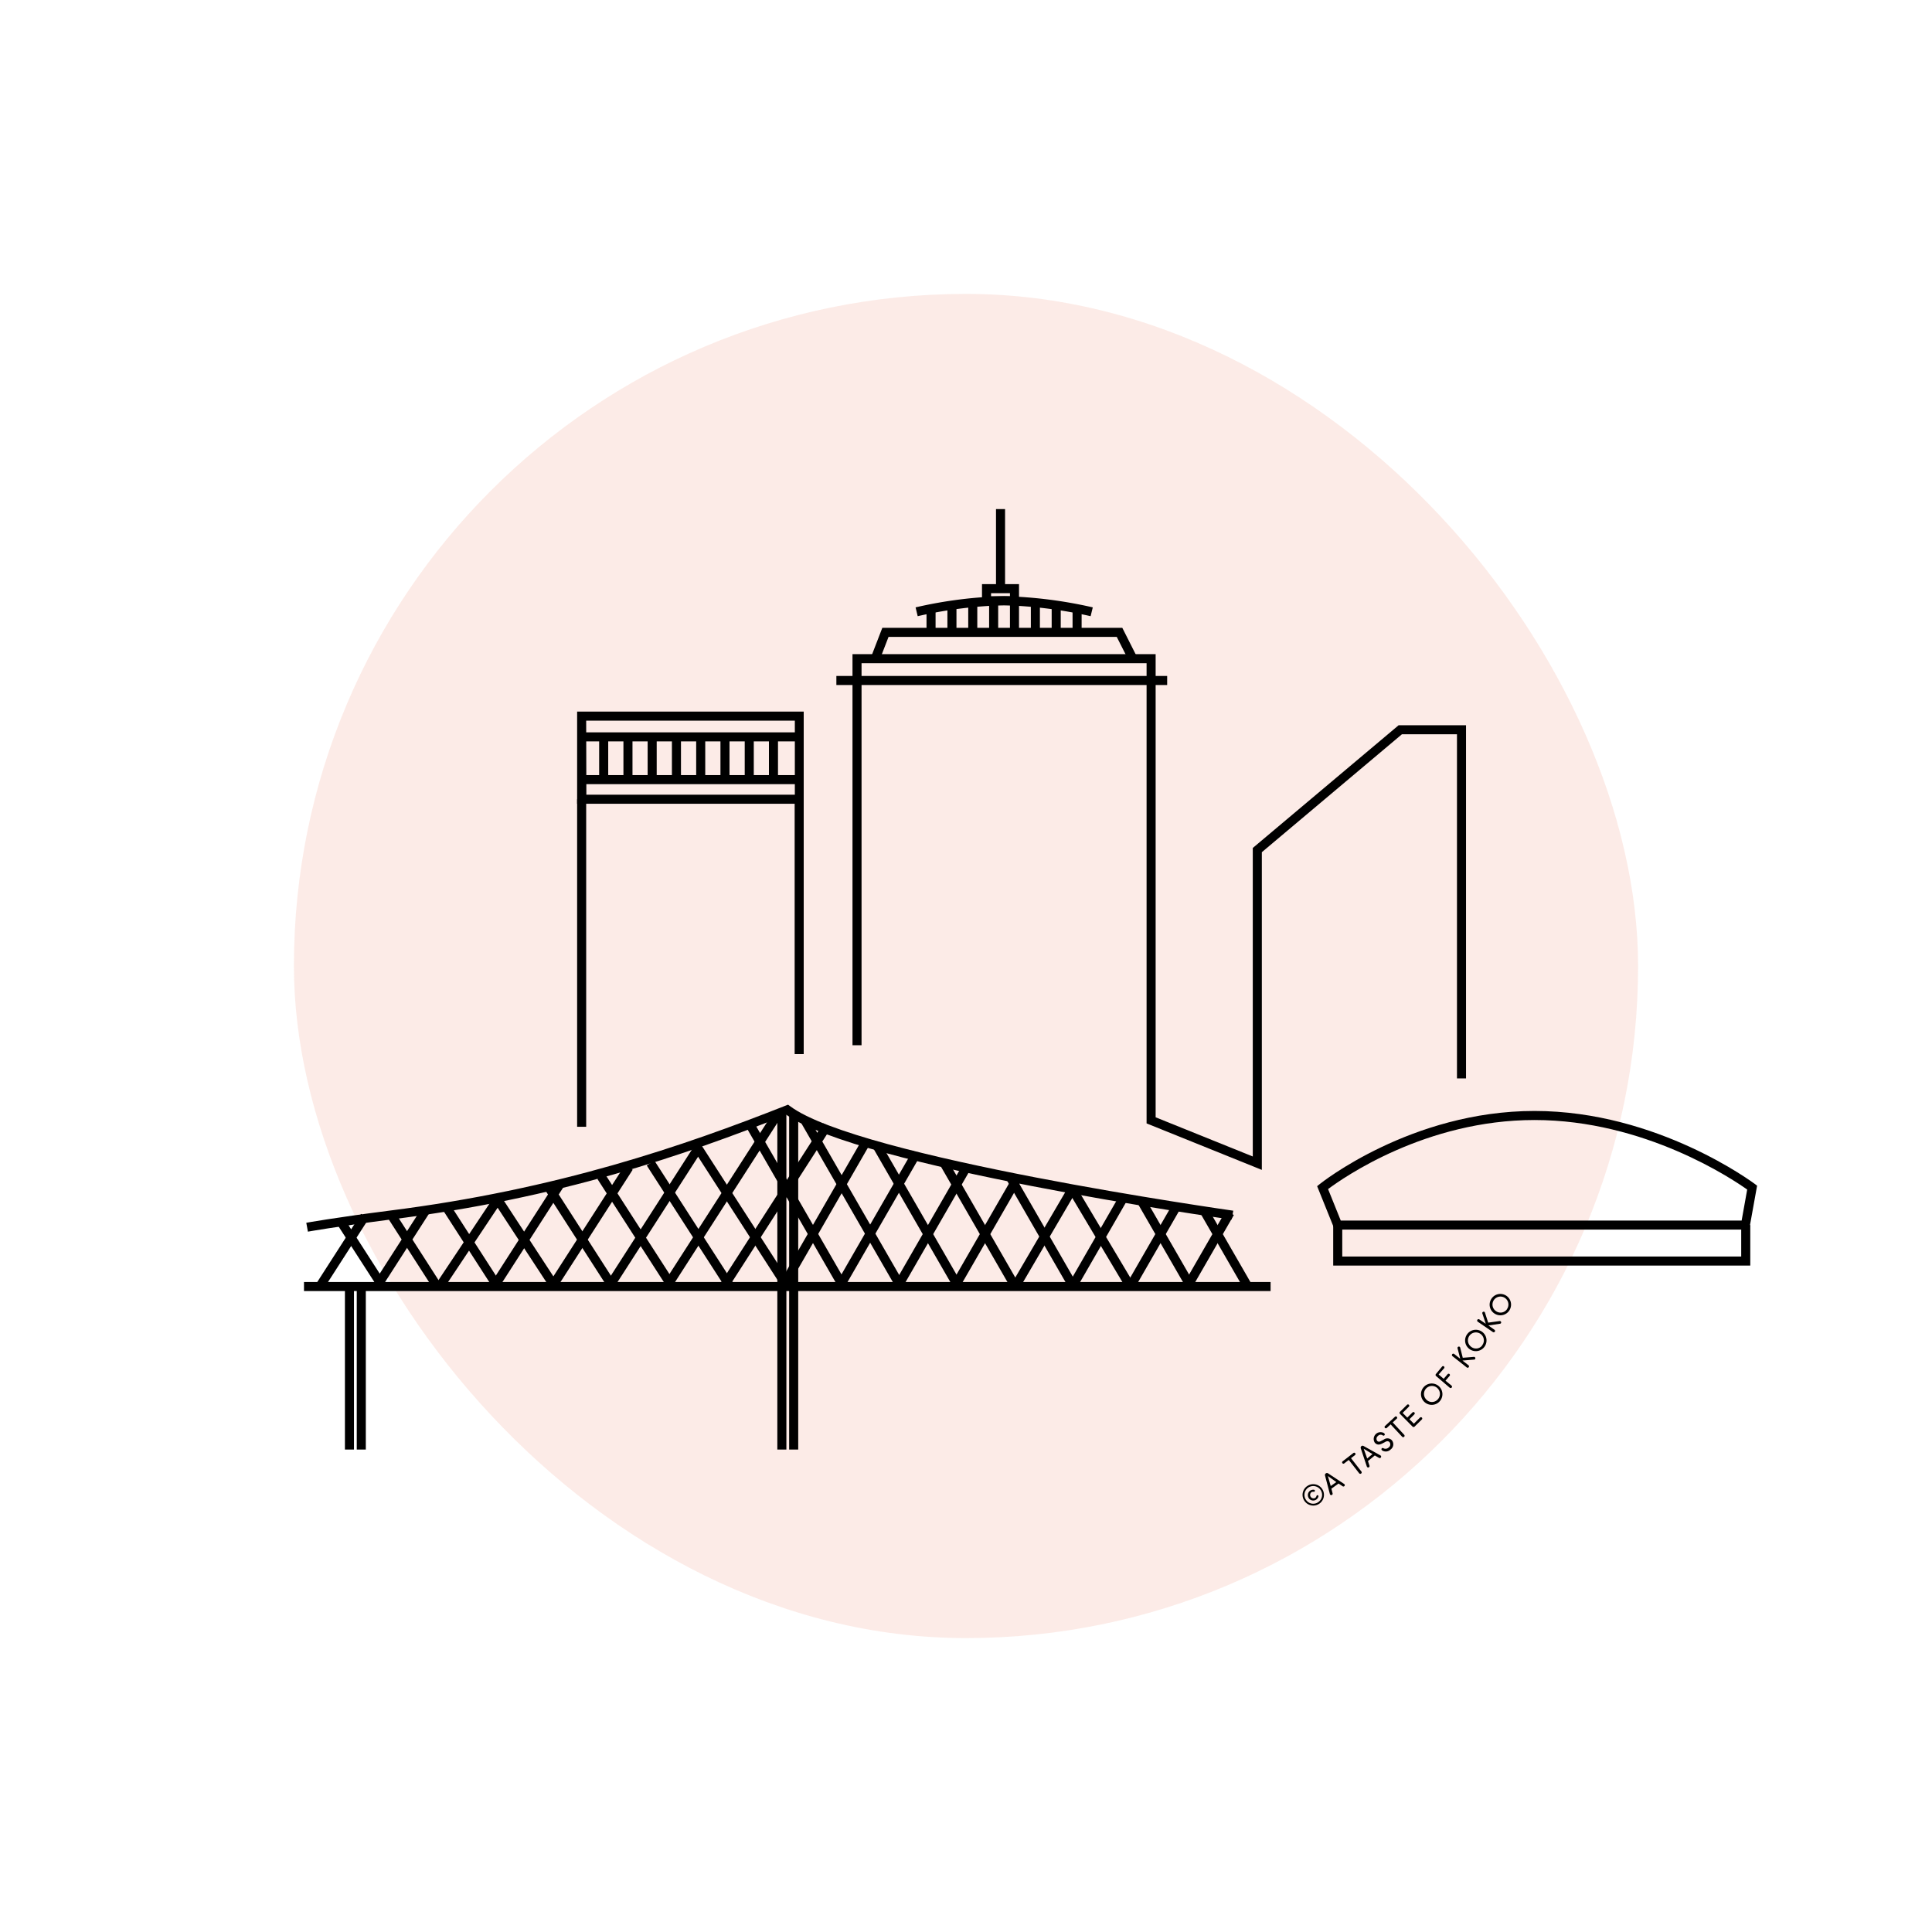 <svg xmlns="http://www.w3.org/2000/svg" viewBox="0 0 320 320"><defs><style>.cls-1{opacity:0.2;}.cls-2{fill:#f19c87;}</style></defs><title>new-orleans</title><g id="Layer_1" data-name="Layer 1"><g class="cls-1"><rect class="cls-2" x="48.68" y="48.68" width="222.64" height="222.64" rx="111.32" ry="111.32"/></g><path d="M133.12,133.13H95.59V117.86h37.53Zm-36-1.5h34.53V119.36H97.09Z"/><path d="M180.64,102.06a73.65,73.65,0,0,0-14.34-1.81A71.7,71.7,0,0,0,152,102.06l-.35-1.46a71.86,71.86,0,0,1,14.69-1.85A73.66,73.66,0,0,1,181,100.6Z"/><polygon points="186.97 109.44 184.97 105.49 147.17 105.49 145.67 109.37 144.27 108.83 146.14 103.99 185.89 103.99 188.3 108.76 186.97 109.44"/><rect x="153.46" y="100.42" width="1.5" height="3.78"/><rect x="156.92" y="100.42" width="1.5" height="3.78"/><rect x="160.37" y="100.42" width="1.5" height="3.78"/><rect x="163.83" y="99.5" width="1.5" height="4.7"/><rect x="167.28" y="99.5" width="1.5" height="4.7"/><rect x="170.74" y="100.42" width="1.5" height="3.78"/><rect x="174.19" y="100.42" width="1.5" height="3.78"/><rect x="177.65" y="100.42" width="1.5" height="3.78"/><rect x="164.97" y="84.32" width="1.5" height="13.18"/><path d="M168.78,100.25h-6.13v-3.5h6.13Zm-4.63-1.5h3.13v-.5h-3.13Z"/><rect x="138.53" y="111.96" width="54.79" height="1.5"/><polygon points="209 193.77 189.91 186.07 189.91 109.85 142.7 109.85 142.7 173.12 141.2 173.12 141.2 108.35 191.41 108.35 191.41 185.06 207.5 191.55 207.5 140.45 231.66 120.12 242.82 120.12 242.82 178.62 241.32 178.62 241.32 121.62 232.2 121.62 209 141.15 209 193.77"/><path d="M289.72,203.66H221.06l-2.9-7.19.43-.35c.15-.12,15.12-12.11,35.57-12.11s36.35,12,36.51,12.1l.36.28Zm-67.65-1.5h66.4l.92-5.13c-2.46-1.75-17-11.52-35.23-11.52-18,0-31.62,9.52-34.19,11.44Z"/><path d="M51,204l-.27-1.47s4.48-.82,13.7-2c27.94-3.51,48.9-10.77,65.71-17.41l.39-.15.34.25c11.35,8.51,72.78,17.22,73.4,17.31L204,202c-2.52-.35-61.31-8.7-73.75-17.35C113.46,191.33,92.5,198.54,64.61,202,55.44,203.2,51,204,51,204Z"/><rect x="128.75" y="184.63" width="1.5" height="55.46"/><rect x="130.71" y="184.56" width="1.5" height="55.53"/><rect x="50.35" y="212.34" width="160.1" height="1.5"/><rect x="122.24" y="187.92" width="1.5" height="27.36" transform="translate(-89.59 98.75) rotate(-32.79)"/><rect x="131.19" y="184.18" width="1.5" height="30.98" transform="translate(-82.07 92.53) rotate(-29.95)"/><rect x="113.61" y="190.68" width="1.5" height="24.36" transform="translate(-91.65 94.27) rotate(-32.79)"/><rect x="104.71" y="193.13" width="1.5" height="21.7" transform="translate(-93.67 89.62) rotate(-32.79)"/><rect x="95.89" y="195.28" width="1.5" height="19.36" transform="matrix(0.84, -0.54, 0.54, 0.84, -95.61, 85.01)"/><rect x="68.95" y="205.13" width="17.35" height="1.5" transform="translate(-136.73 156.26) rotate(-56.31)"/><rect x="77.73" y="204.03" width="19.79" height="1.5" transform="matrix(0.54, -0.84, 0.84, 0.54, -131.99, 167.57)"/><rect x="86.55" y="202.57" width="23.25" height="1.5" transform="matrix(0.54, -0.84, 0.84, 0.54, -125.92, 175.78)"/><rect x="95.06" y="200.85" width="27.36" height="1.5" transform="matrix(0.54, -0.84, 0.84, 0.54, -119.63, 183.87)"/><rect x="103.26" y="198.41" width="33.16" height="1.5" transform="matrix(0.54, -0.84, 0.84, 0.54, -112.49, 192.09)"/><rect x="113.09" y="199.11" width="31.48" height="1.5" transform="matrix(0.54, -0.84, 0.84, 0.54, -108.96, 199.97)"/><rect x="86.4" y="197.25" width="1.5" height="17.25" transform="translate(-98.51 81.33) rotate(-33.2)"/><rect x="77.48" y="198.83" width="1.5" height="15.5" transform="translate(-99.42 75.29) rotate(-32.79)"/><rect x="68.24" y="200.11" width="1.5" height="14.11" transform="matrix(0.84, -0.54, 0.54, 0.84, -101.21, 70.39)"/><rect x="59.09" y="201.13" width="1.5" height="13" transform="translate(-102.92 65.51) rotate(-32.8)"/><rect x="50.25" y="206.65" width="13.54" height="1.5" transform="matrix(0.54, -0.84, 0.84, 0.54, -148.23, 143.05)"/><rect x="59.37" y="206.06" width="14.96" height="1.5" transform="matrix(0.54, -0.84, 0.84, 0.54, -143.22, 151.05)"/><rect x="57.13" y="213.13" width="1.5" height="26.96"/><rect x="59.09" y="213.09" width="1.5" height="27"/><rect x="122.75" y="200.43" width="27.5" height="1.5" transform="translate(-105.96 219.06) rotate(-60.06)"/><rect x="132.68" y="201.27" width="25.55" height="1.5" transform="translate(-102.2 227.24) rotate(-60.06)"/><rect x="143.02" y="202.53" width="22.66" height="1.5" transform="translate(-98.84 235.58) rotate(-60.06)"/><rect x="152.89" y="203.25" width="21" height="1.5" transform="translate(-94.93 243.77) rotate(-60.06)"/><rect x="181.66" y="195.63" width="1.5" height="18.79" transform="translate(-79.22 122.23) rotate(-30.78)"/><rect x="171.84" y="193.74" width="1.5" height="20.74" transform="translate(-78.85 113.42) rotate(-29.95)"/><rect x="161.51" y="191.04" width="1.5" height="23.63" transform="translate(-79.61 108.09) rotate(-29.95)"/><rect x="151.25" y="188.04" width="1.5" height="26.85" transform="translate(-80.28 102.79) rotate(-29.95)"/><rect x="140.49" y="183.44" width="1.5" height="31.77" transform="translate(-80.65 97.13) rotate(-29.95)"/><rect x="163.52" y="204.27" width="18.71" height="1.5" transform="translate(-91.39 250.67) rotate(-59.66)"/><rect x="173.39" y="205.06" width="16.81" height="1.5" transform="translate(-87.28 260.63) rotate(-60.06)"/><rect x="183.39" y="205.71" width="15.31" height="1.5" transform="translate(-83.22 268.97) rotate(-60.06)"/><rect x="193.14" y="206.23" width="14.11" height="1.5" transform="translate(-79.08 277.16) rotate(-60.06)"/><rect x="202.26" y="199.39" width="1.5" height="14.69" transform="translate(-76.1 128.96) rotate(-29.95)"/><rect x="192.43" y="197.95" width="1.5" height="16.23" transform="translate(-77.08 123.96) rotate(-29.95)"/><rect x="131.62" y="132.38" width="1.5" height="42.21"/><rect x="95.59" y="132.38" width="1.5" height="54.25"/><rect x="99.24" y="122.05" width="1.5" height="7.08"/><rect x="103.26" y="122.05" width="1.5" height="7.08"/><rect x="107.27" y="122.05" width="1.5" height="7.08"/><rect x="111.29" y="122.05" width="1.5" height="7.08"/><rect x="115.31" y="122.05" width="1.5" height="7.08"/><rect x="119.33" y="122.05" width="1.5" height="7.08"/><rect x="123.35" y="122.05" width="1.5" height="7.08"/><rect x="127.36" y="122.05" width="1.5" height="7.08"/><polygon points="289.9 209.62 220.82 209.62 220.82 202.91 222.32 202.91 222.32 208.12 288.4 208.12 288.4 202.91 289.9 202.91 289.9 209.62"/><rect x="96.34" y="121.3" width="36.03" height="1.5"/><rect x="96.34" y="128.38" width="36.03" height="1.5"/><path d="M216.53,246.13a1.77,1.77,0,1,1-.49,2.44A1.76,1.76,0,0,1,216.53,246.13Zm1.77,2.7a1.46,1.46,0,1,0-2-.43A1.44,1.44,0,0,0,218.3,248.83Zm-1.53-.71a.89.89,0,0,1,.86-1.37.17.17,0,0,1,.16.18.16.16,0,0,1-.17.16.64.64,0,0,0-.41.07.57.57,0,0,0,.62.95.65.65,0,0,0,.23-.35.16.16,0,0,1,.21-.1.17.17,0,0,1,.1.22.89.89,0,0,1-1.61.24Z"/><path d="M222.63,245.79a.23.23,0,0,1,.07.32.23.23,0,0,1-.32.06l-.67-.45-1.19.85.2.78a.23.23,0,1,1-.45.11l-.8-3.05a.32.32,0,0,1,.13-.37h0a.32.32,0,0,1,.38,0Zm-1.29-.31-1.4-1,.47,1.65Z"/><path d="M222.68,242.36a.22.22,0,1,1-.27-.34l1.73-1.34a.22.22,0,0,1,.31,0,.22.22,0,0,1,0,.31l-.68.53,1.72,2.21a.23.23,0,1,1-.37.29l-1.72-2.21Z"/><path d="M228.64,241.06a.23.23,0,0,1,.09.32.23.23,0,0,1-.32.09l-.7-.4-1.13.93.25.76a.23.23,0,0,1-.15.29.23.23,0,0,1-.29-.15l-1-3a.33.33,0,0,1,.11-.38l0,0a.31.31,0,0,1,.38,0Zm-1.31-.22-1.46-.88.58,1.61Z"/><path d="M230,239.75a.61.61,0,0,0,.16-.87c-.22-.26-.54-.18-.81,0l-.41.21c-.67.35-1,.1-1.22-.12a1.13,1.13,0,0,1,1.48-1.62l.09.08a.2.2,0,0,1,0,.31.21.21,0,0,1-.27,0,.59.59,0,0,0-.78.09.59.59,0,0,0-.14.82c.1.11.29.25.69,0l.41-.21a1,1,0,0,1,1.32.1,1.05,1.05,0,0,1-.19,1.54,1.13,1.13,0,0,1-1.37.18l-.08-.07a.21.21,0,0,1,0-.31.22.22,0,0,1,.27,0A.73.73,0,0,0,230,239.75Z"/><path d="M229.71,236.5a.22.22,0,1,1-.3-.32l1.61-1.49a.22.22,0,1,1,.29.32l-.63.59,1.9,2.05a.23.23,0,1,1-.34.32l-1.91-2.05Z"/><path d="M233.45,235.07l.73.74,1-1a.22.22,0,1,1,.31.31l-1.19,1.17a.24.24,0,0,1-.34,0l-2.08-2.11a.24.24,0,0,1,0-.34l1.14-1.13a.22.22,0,1,1,.3.31l-1,1,.77.78.85-.84a.22.22,0,1,1,.31.31Z"/><path d="M235.82,229.74a1.77,1.77,0,1,1,.12,2.48A1.75,1.75,0,0,1,235.82,229.74Zm2.27,2.09a1.32,1.32,0,1,0-1.83,0A1.28,1.28,0,0,0,238.09,231.83Z"/><path d="M238.83,226.38a.22.22,0,1,1,.33.28l-.88,1,.84.71.67-.78a.22.22,0,0,1,.3,0,.22.22,0,0,1,0,.31l-.67.78,1,.82a.23.23,0,1,1-.3.35l-2.28-1.95a.24.24,0,0,1,0-.33Z"/><path d="M244.11,224.74a.22.22,0,0,1,.25.19.21.21,0,0,1-.19.26l-1.94.16,1,.78a.23.23,0,1,1-.29.36l-2.37-1.87a.23.23,0,1,1,.29-.36l1,.79-.44-1.72a.22.22,0,0,1,.14-.28.21.21,0,0,1,.29.14l.43,1.7Z"/><path d="M243,221a1.77,1.77,0,1,1,.4,2.45A1.75,1.75,0,0,1,243,221Zm2.49,1.83a1.32,1.32,0,1,0-1.81.25A1.28,1.28,0,0,0,245.51,222.83Z"/><path d="M248.37,218.81a.22.22,0,0,1,.26.17.21.21,0,0,1-.17.27l-1.93.29,1,.71a.23.23,0,1,1-.26.38l-2.5-1.71a.23.23,0,0,1-.07-.32.23.23,0,0,1,.33-.06l1.06.72-.56-1.69a.22.22,0,0,1,.12-.29.21.21,0,0,1,.3.12l.54,1.67Z"/><path d="M247,215.16a1.77,1.77,0,1,1,.56,2.42A1.75,1.75,0,0,1,247,215.16Zm2.61,1.66a1.32,1.32,0,1,0-1.79.37A1.29,1.29,0,0,0,249.62,216.82Z"/></g></svg>